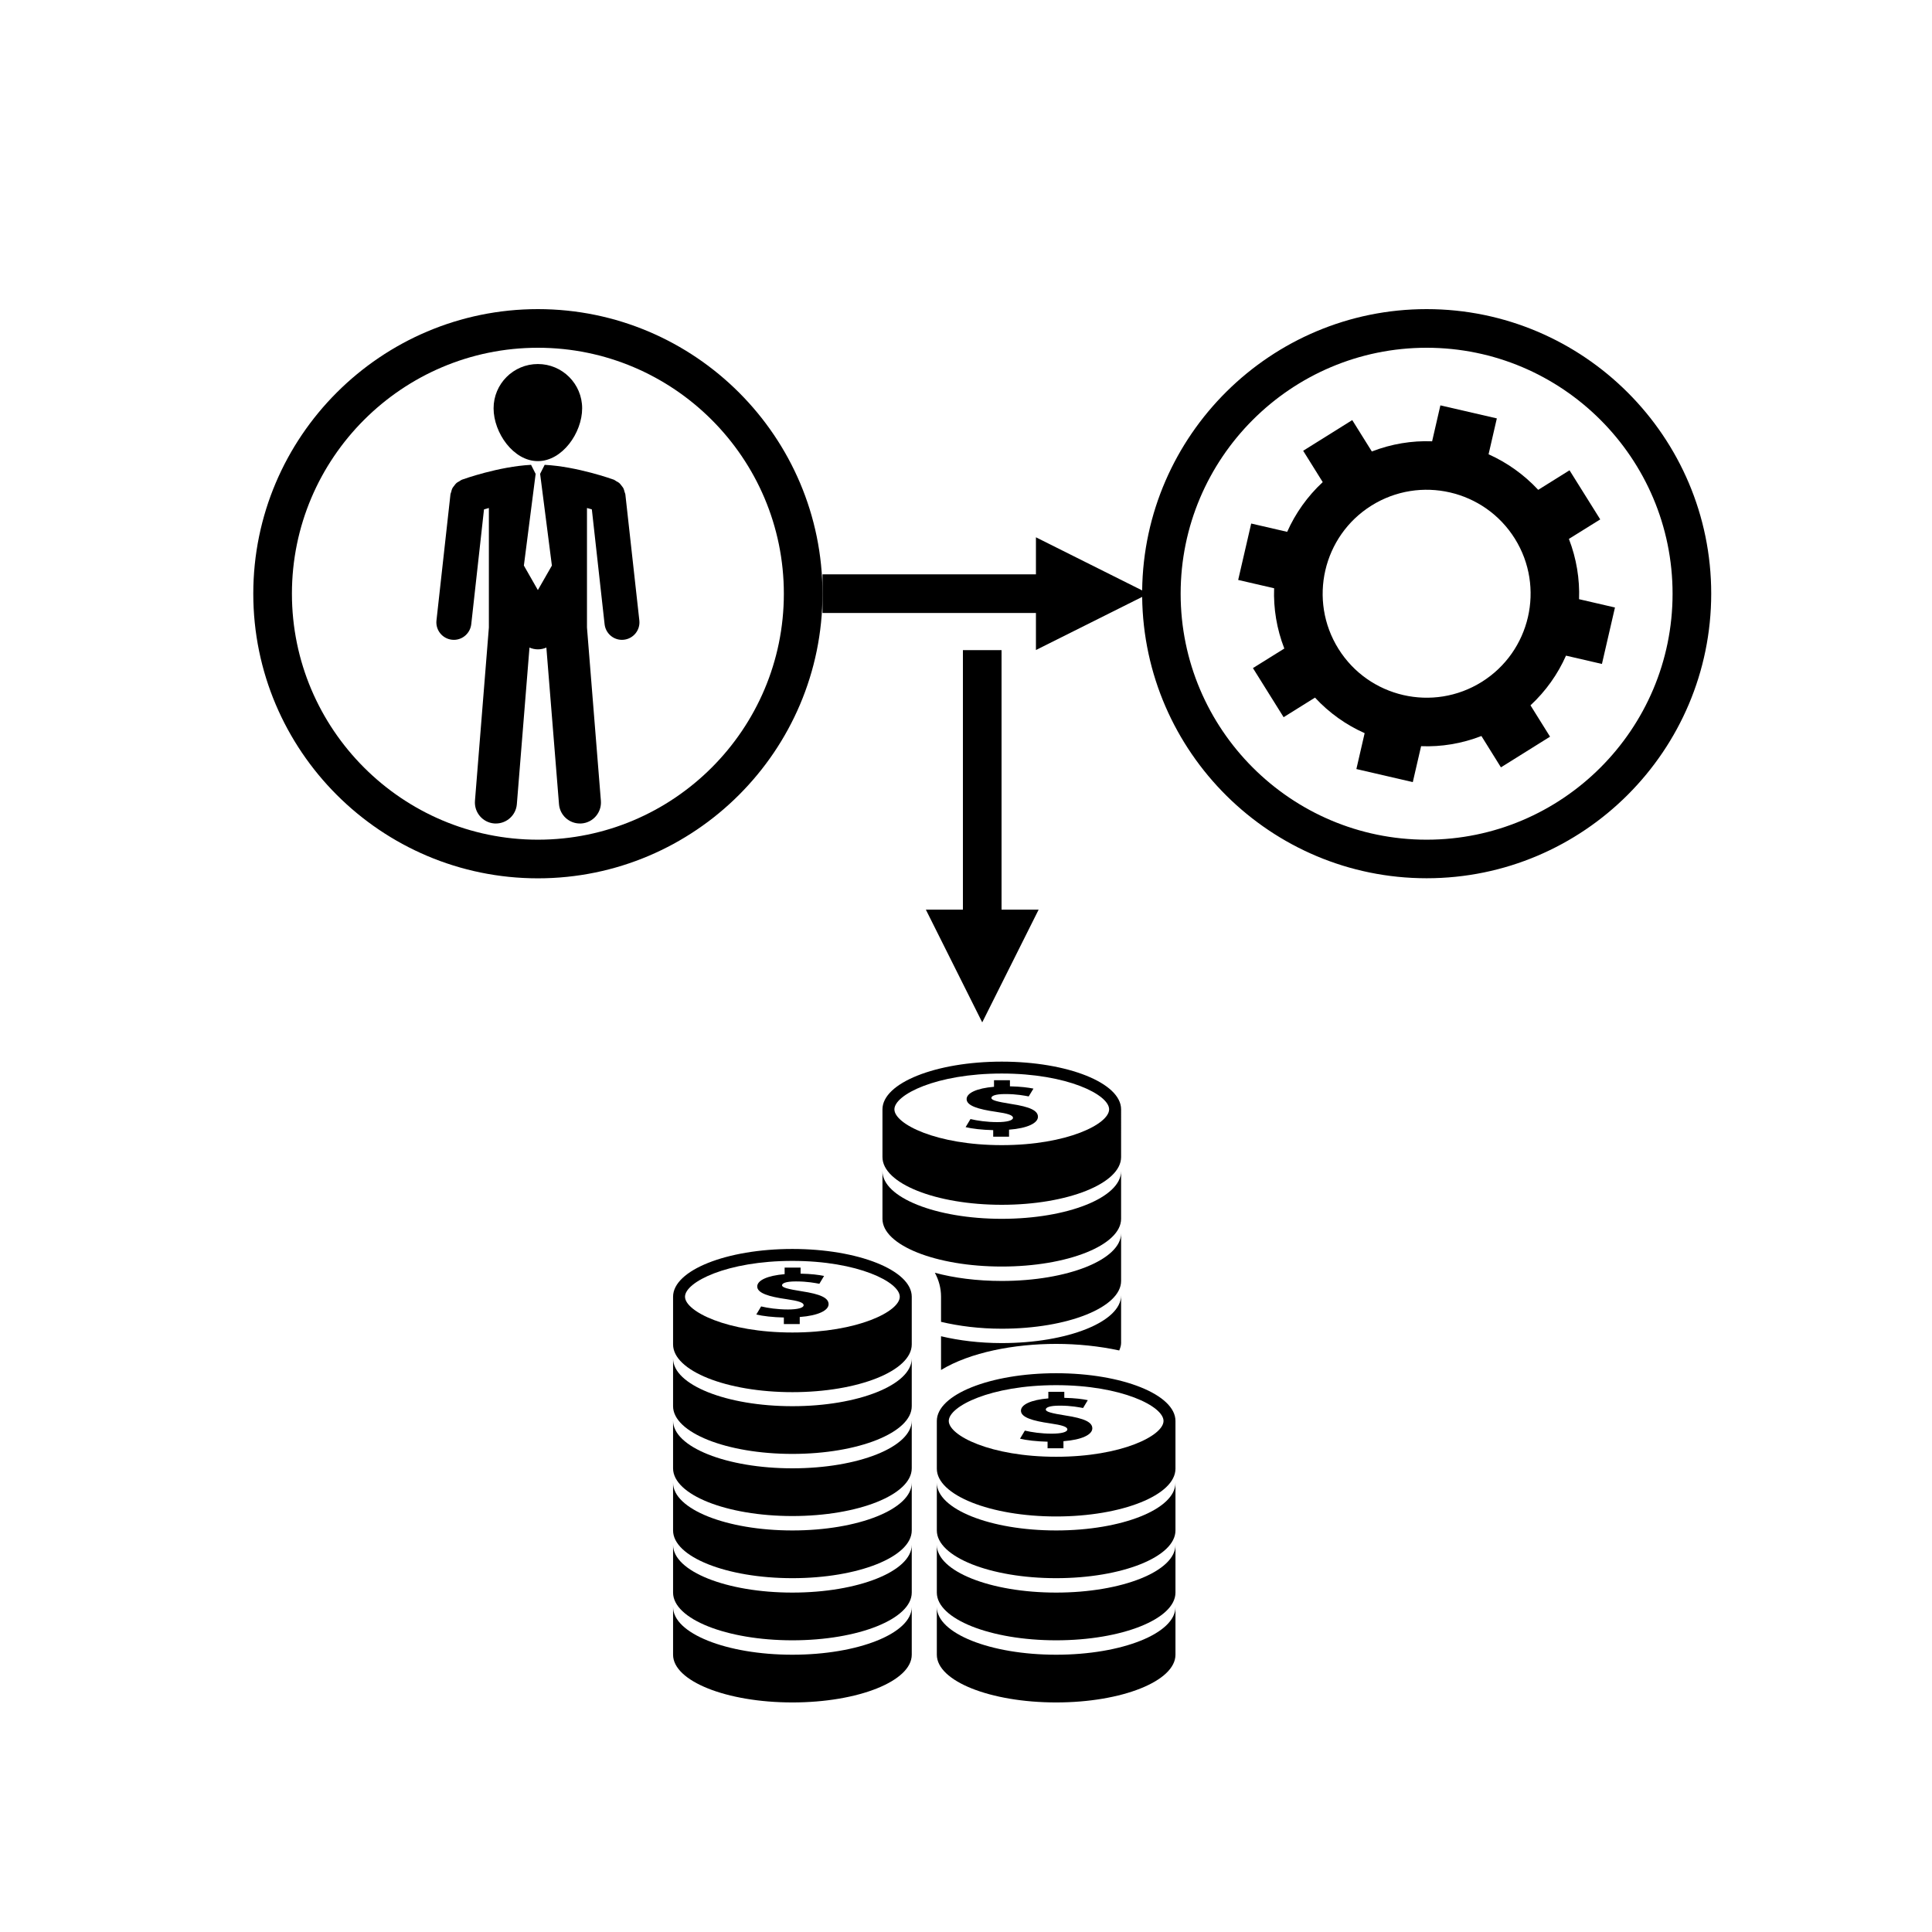 <?xml version="1.0" encoding="utf-8"?>
<!-- Generator: Adobe Illustrator 16.0.0, SVG Export Plug-In . SVG Version: 6.00 Build 0)  -->
<!DOCTYPE svg PUBLIC "-//W3C//DTD SVG 1.1//EN" "http://www.w3.org/Graphics/SVG/1.1/DTD/svg11.dtd">
<svg version="1.1" id="Layer_1" xmlns="http://www.w3.org/2000/svg" xmlns:xlink="http://www.w3.org/1999/xlink" x="0px" y="0px"
	 width="50px" height="50px" viewBox="0 0 50 50" enable-background="new 0 0 50 50" xml:space="preserve">
<g>
	<path d="M22.838,31.543c0,0.683,1.383,1.235,3.088,1.235s3.088-0.553,3.088-1.235v-1.235c0,0.683-1.383,1.235-3.088,1.235
		s-3.088-0.553-3.088-1.235V31.543z"/>
	<path d="M22.838,28.71v1.235c0,0.683,1.383,1.235,3.088,1.235s3.088-0.552,3.088-1.235V28.71c0-0.683-1.383-1.235-3.088-1.235
		S22.838,28.027,22.838,28.71z M25.926,27.783c1.697,0,2.778,0.549,2.778,0.927c0,0.377-1.081,0.926-2.778,0.926
		c-1.697,0-2.779-0.549-2.779-0.926C23.147,28.332,24.229,27.783,25.926,27.783z"/>
	<path d="M25.812,29.04c-0.272,0-0.52-0.037-0.696-0.079L24.99,29.17c0.158,0.04,0.432,0.072,0.714,0.078v0.17h0.41v-0.182
		c0.483-0.036,0.748-0.173,0.748-0.333c0-0.161-0.202-0.259-0.701-0.334c-0.357-0.058-0.504-0.095-0.504-0.154
		c0-0.05,0.088-0.101,0.361-0.101c0.302,0,0.496,0.042,0.605,0.061l0.123-0.202c-0.14-0.028-0.328-0.053-0.609-0.059v-0.158h-0.412
		v0.17c-0.45,0.038-0.709,0.162-0.709,0.319c0,0.173,0.306,0.263,0.755,0.328c0.311,0.044,0.445,0.088,0.445,0.156
		C26.216,29,26.052,29.04,25.812,29.04z"/>
	<path d="M22.838,31.933c0.001,0,0.003,0,0.004,0.001c0-0.006-0.004-0.012-0.004-0.018V31.933z"/>
	<path d="M24.354,34.209c0.463,0.11,0.995,0.178,1.572,0.178c1.706,0,3.088-0.553,3.088-1.236v-1.235
		c0,0.683-1.383,1.235-3.088,1.235c-0.643,0-1.238-0.078-1.732-0.212c0.101,0.187,0.16,0.393,0.16,0.621V34.209z"/>
	<path d="M25.926,34.759c-0.577,0-1.109-0.067-1.572-0.177v0.873c0.753-0.457,1.889-0.675,2.979-0.675
		c0.551,0,1.113,0.057,1.633,0.17c0.025-0.062,0.048-0.125,0.048-0.191v-1.235C29.015,34.206,27.632,34.759,25.926,34.759z"/>
	<path d="M20.507,36.392c-1.706,0-3.088-0.553-3.088-1.235v1.235c0,0.683,1.383,1.235,3.088,1.235c1.706,0,3.089-0.552,3.089-1.235
		v-1.235C23.596,35.839,22.213,36.392,20.507,36.392z"/>
	<path d="M20.507,38c-1.706,0-3.088-0.552-3.088-1.235V38c0,0.683,1.383,1.235,3.088,1.235c1.706,0,3.089-0.552,3.089-1.235v-1.235
		C23.596,37.448,22.213,38,20.507,38z"/>
	<path d="M20.507,39.608c-1.706,0-3.088-0.552-3.088-1.235v1.235c0,0.683,1.383,1.235,3.088,1.235c1.706,0,3.089-0.552,3.089-1.235
		v-1.235C23.596,39.056,22.213,39.608,20.507,39.608z"/>
	<path d="M20.507,41.216c-1.706,0-3.088-0.553-3.088-1.235v1.235c0,0.683,1.383,1.235,3.088,1.235c1.706,0,3.089-0.552,3.089-1.235
		v-1.235C23.596,40.663,22.213,41.216,20.507,41.216z"/>
	<path d="M20.507,42.824c-1.706,0-3.088-0.553-3.088-1.236v1.236c0,0.683,1.383,1.235,3.088,1.235c1.706,0,3.089-0.552,3.089-1.235
		v-1.236C23.596,42.271,22.213,42.824,20.507,42.824z"/>
	<path d="M20.507,32.323c-1.706,0-3.088,0.553-3.088,1.236v1.235c0,0.683,1.383,1.235,3.088,1.235c1.706,0,3.089-0.552,3.089-1.235
		v-1.235C23.596,32.876,22.213,32.323,20.507,32.323z M20.507,34.485c-1.696,0-2.779-0.549-2.779-0.926
		c0-0.378,1.083-0.927,2.779-0.927c1.697,0,2.779,0.548,2.779,0.927C23.287,33.937,22.204,34.485,20.507,34.485z"/>
	<path d="M20.743,33.417c-0.357-0.057-0.504-0.095-0.504-0.154c0-0.049,0.088-0.1,0.36-0.1c0.303,0,0.497,0.042,0.606,0.061
		l0.122-0.203c-0.14-0.028-0.328-0.054-0.608-0.059v-0.157h-0.413v0.17c-0.449,0.038-0.709,0.161-0.709,0.319
		c0,0.174,0.307,0.264,0.756,0.328c0.311,0.045,0.445,0.087,0.445,0.156c0,0.072-0.164,0.111-0.404,0.111
		c-0.272,0-0.52-0.037-0.696-0.079l-0.125,0.209c0.158,0.04,0.432,0.072,0.713,0.078v0.17h0.411v-0.183
		c0.483-0.036,0.747-0.172,0.747-0.332C21.443,33.591,21.243,33.493,20.743,33.417z"/>
	<path d="M27.333,39.608c-1.706,0-3.088-0.553-3.088-1.235v1.235c0,0.683,1.383,1.235,3.088,1.235c1.706,0,3.088-0.552,3.088-1.235
		v-1.235C30.422,39.055,29.04,39.608,27.333,39.608z"/>
	<path d="M27.333,41.216c-1.706,0-3.088-0.553-3.088-1.235v1.235c0,0.683,1.383,1.235,3.088,1.235c1.706,0,3.088-0.552,3.088-1.235
		V39.98C30.422,40.663,29.04,41.216,27.333,41.216z"/>
	<path d="M27.333,42.824c-1.706,0-3.088-0.553-3.088-1.236v1.236c0,0.683,1.383,1.235,3.088,1.235c1.706,0,3.088-0.553,3.088-1.235
		v-1.236C30.422,42.271,29.04,42.824,27.333,42.824z"/>
	<path d="M27.333,35.539c-1.706,0-3.088,0.553-3.088,1.236v1.235c0,0.682,1.383,1.236,3.088,1.236c1.706,0,3.088-0.554,3.088-1.236
		v-1.235C30.422,36.092,29.04,35.539,27.333,35.539z M27.333,37.701c-1.697,0-2.779-0.549-2.779-0.927
		c0-0.378,1.082-0.926,2.779-0.926s2.779,0.548,2.779,0.926C30.112,37.152,29.03,37.701,27.333,37.701z"/>
	<path d="M27.569,36.632c-0.357-0.057-0.504-0.095-0.504-0.154c0-0.05,0.088-0.1,0.36-0.1c0.302,0,0.496,0.042,0.605,0.061
		l0.122-0.203c-0.139-0.029-0.328-0.054-0.608-0.06V36.02h-0.413v0.17c-0.449,0.038-0.709,0.161-0.709,0.319
		c0,0.174,0.306,0.263,0.756,0.328c0.311,0.045,0.445,0.088,0.445,0.156c0,0.072-0.165,0.11-0.404,0.11
		c-0.272,0-0.52-0.037-0.696-0.079l-0.125,0.209c0.158,0.04,0.432,0.072,0.713,0.078v0.17h0.411v-0.183
		c0.482-0.036,0.747-0.172,0.747-0.332C28.27,36.807,28.068,36.708,27.569,36.632z"/>
	<path d="M40.866,15.507c0.019-0.522-0.067-1.054-0.263-1.56l0.811-0.505l-0.795-1.271l-0.81,0.506
		c-0.37-0.396-0.808-0.707-1.285-0.92l0.214-0.929l-1.461-0.337l-0.214,0.93c-0.523-0.02-1.054,0.067-1.56,0.263l-0.507-0.812
		l-1.27,0.794l0.506,0.811c-0.397,0.369-0.708,0.809-0.92,1.287l-0.931-0.215l-0.337,1.46l0.93,0.215
		c-0.019,0.523,0.067,1.052,0.264,1.56l-0.812,0.506l0.794,1.271l0.812-0.507c0.368,0.398,0.808,0.708,1.285,0.92l-0.214,0.929
		l1.46,0.338l0.215-0.93c0.522,0.021,1.053-0.066,1.561-0.263l0.505,0.811l1.271-0.794l-0.506-0.811
		c0.397-0.368,0.708-0.809,0.919-1.286l0.93,0.215l0.337-1.461L40.866,15.507z M38.347,17.648c-1.26,0.787-2.92,0.404-3.708-0.856
		c-0.787-1.26-0.403-2.921,0.855-3.708c1.26-0.787,2.922-0.404,3.71,0.856C39.991,15.2,39.605,16.862,38.347,17.648z"/>
	<path d="M36.921,8c-4.033,0-7.315,3.259-7.362,7.28l-2.749-1.375v0.959h-5.524v0.5v0.5h5.524v0.959l2.749-1.375
		c0.046,4.022,3.329,7.281,7.362,7.281c4.061,0,7.365-3.305,7.365-7.366C44.286,11.304,40.982,8,36.921,8z M36.921,21.731
		c-3.51,0-6.366-2.856-6.366-6.366c0-3.51,2.856-6.365,6.366-6.365c3.51,0,6.365,2.855,6.365,6.365
		C43.286,18.875,40.431,21.731,36.921,21.731z"/>
	<path d="M13.92,11.934c0.633,0,1.146-0.734,1.146-1.367s-0.513-1.146-1.146-1.146s-1.146,0.513-1.146,1.146
		S13.287,11.934,13.92,11.934z"/>
	<path d="M16.163,12.729c-0.008-0.032-0.015-0.064-0.03-0.094c-0.013-0.024-0.031-0.043-0.047-0.065
		c-0.019-0.024-0.037-0.05-0.061-0.071c-0.022-0.019-0.048-0.03-0.073-0.044c-0.023-0.013-0.04-0.03-0.064-0.04
		c-0.042-0.015-0.954-0.342-1.792-0.385l-0.116,0.23h-0.002l0.305,2.377l-0.363,0.634l-0.362-0.634l0.305-2.377H13.86l-0.116-0.23
		c-0.837,0.043-1.75,0.37-1.791,0.385c-0.025,0.01-0.045,0.028-0.067,0.041c-0.023,0.014-0.048,0.024-0.07,0.042
		c-0.025,0.022-0.044,0.049-0.063,0.075c-0.015,0.021-0.033,0.038-0.045,0.062c-0.016,0.03-0.023,0.063-0.031,0.097
		c-0.005,0.021-0.017,0.038-0.019,0.06l-0.362,3.264c-0.028,0.248,0.151,0.472,0.399,0.5c0.017,0.002,0.034,0.003,0.051,0.003
		c0.228,0,0.423-0.172,0.45-0.404l0.33-2.972c0.039-0.011,0.081-0.023,0.126-0.036v3.094l-0.36,4.484
		c-0.024,0.299,0.199,0.562,0.498,0.586c0.015,0.001,0.03,0.001,0.044,0.001c0.28,0,0.519-0.215,0.542-0.499l0.327-4.054
		c0.066,0.029,0.141,0.046,0.218,0.046c0.079,0,0.153-0.017,0.219-0.046l0.327,4.054c0.023,0.284,0.261,0.499,0.541,0.499
		c0.015,0,0.03,0,0.045-0.001c0.299-0.024,0.522-0.287,0.498-0.586l-0.36-4.484v-3.094c0.045,0.013,0.087,0.025,0.126,0.036
		l0.33,2.972c0.026,0.232,0.221,0.404,0.449,0.404c0.017,0,0.034-0.001,0.051-0.003c0.248-0.028,0.427-0.252,0.399-0.5l-0.362-3.264
		C16.181,12.77,16.169,12.751,16.163,12.729z"/>
	<path d="M13.921,8c-4.062,0-7.366,3.304-7.366,7.365c0,4.062,3.305,7.366,7.366,7.366c4.061,0,7.365-3.305,7.365-7.366
		C21.286,11.304,17.982,8,13.921,8z M13.921,21.731c-3.51,0-6.366-2.856-6.366-6.366c0-3.51,2.856-6.365,6.366-6.365
		c3.51,0,6.365,2.855,6.365,6.365C20.286,18.875,17.431,21.731,13.921,21.731z"/>
	<polygon points="24.92,16.825 24.92,23.541 23.961,23.541 25.42,26.459 26.88,23.541 25.92,23.541 25.92,16.825 	"/>
</g>
</svg>
